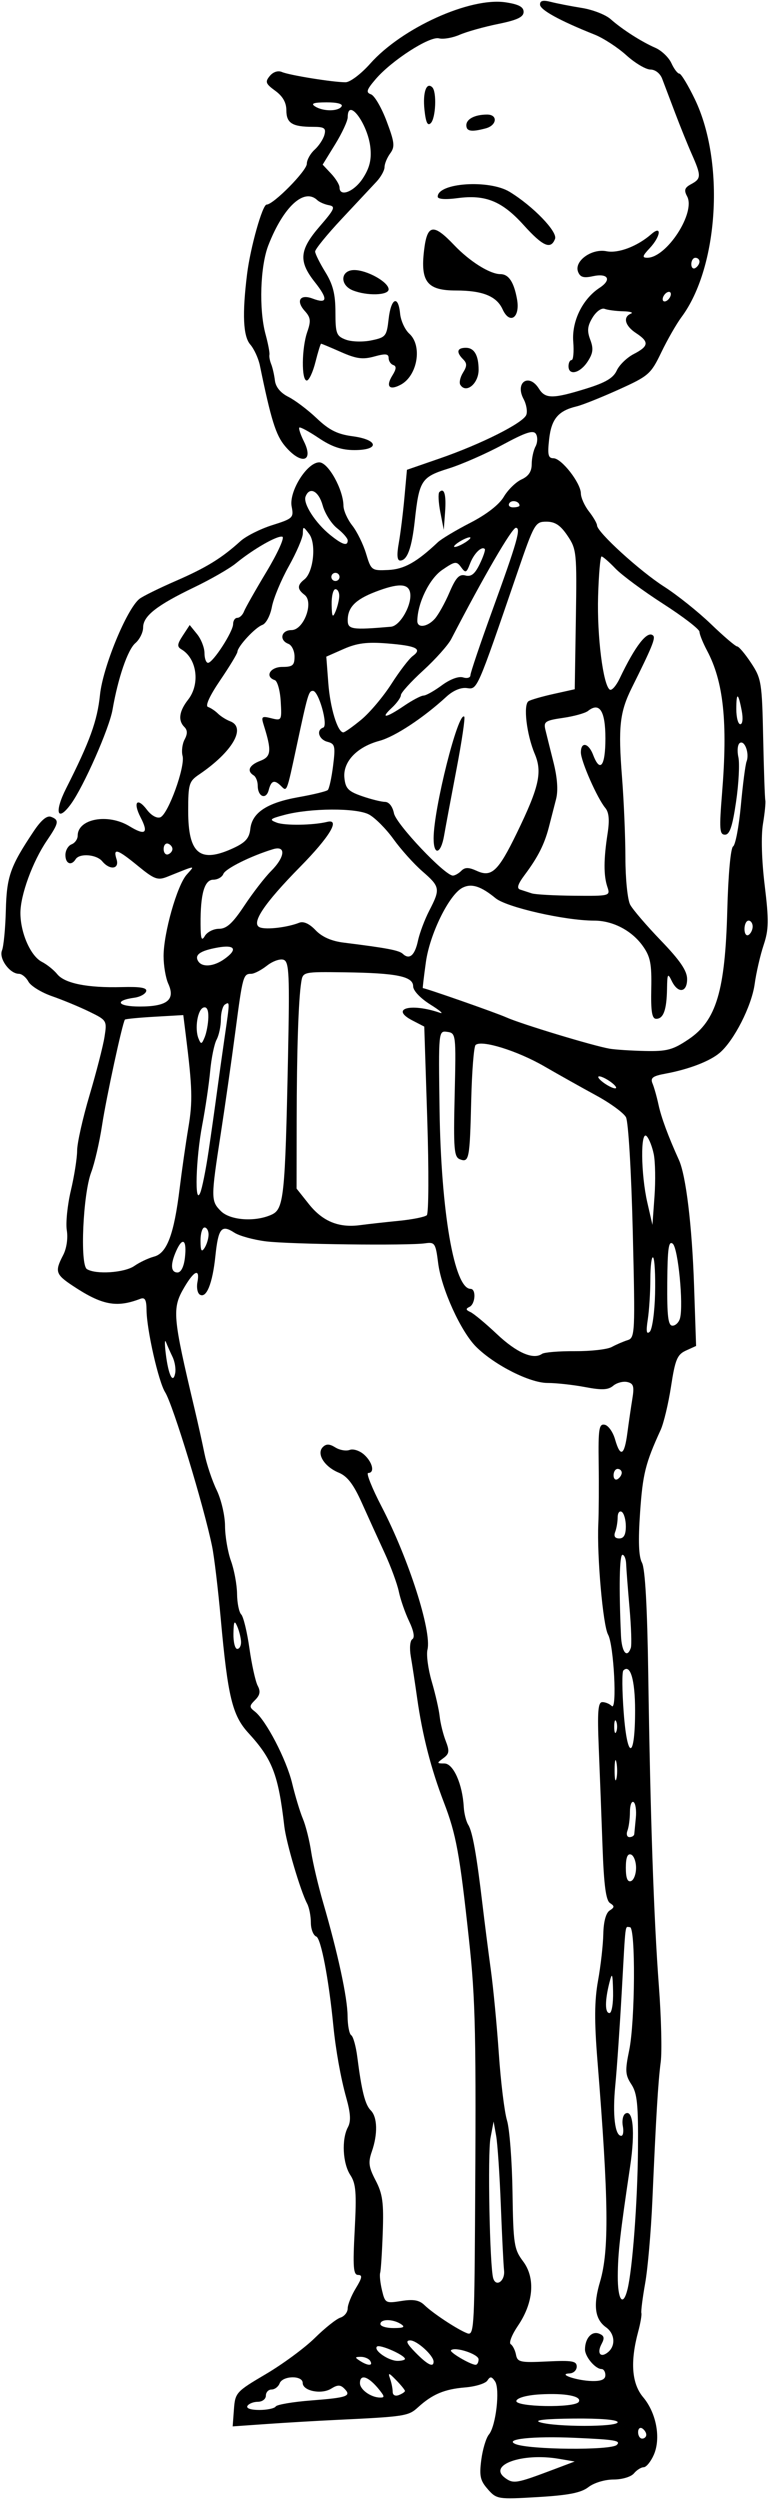 <?xml version="1.0" encoding="UTF-8"?>
<svg version="1.1" viewBox="0 0 176.25 572.81" xmlns="http://www.w3.org/2000/svg">
<path d="m111.82 570.36c-1.756-1.972-1.994-3.036-1.514-6.743 0.314-2.421 1.101-5.034 1.749-5.808 1.611-1.921 2.588-10.437 1.399-12.188-0.771-1.135-1.108-1.169-1.748-0.179-0.436 0.675-2.732 1.385-5.102 1.579-4.731 0.386-7.51 1.557-10.798 4.554-2.218 2.022-2.954 2.134-18.933 2.898-4.383 0.209-11.474 0.627-15.757 0.928l-7.789 0.547 0.289-3.921c0.28-3.798 0.509-4.051 7.32-8.066 3.867-2.28 8.917-6.004 11.222-8.276 2.305-2.272 4.942-4.369 5.859-4.66 0.918-0.291 1.67-1.239 1.672-2.107 2e-3 -0.868 0.839-2.949 1.861-4.624 1.45-2.378 1.566-3.047 0.53-3.047-1.097 0-1.233-1.782-0.786-10.266 0.453-8.585 0.289-10.652-1.003-12.623-1.752-2.674-2.03-8.2-0.552-10.963 0.725-1.355 0.624-3.167-0.376-6.735-1.266-4.52-2.416-10.935-2.974-16.6-1.05-10.663-2.827-19.937-3.899-20.348-0.684-0.263-1.244-1.704-1.244-3.202 0-1.499-0.386-3.458-0.859-4.353-1.525-2.891-4.787-13.938-5.221-17.679-1.378-11.886-2.728-15.396-8.226-21.397-3.699-4.038-4.727-8.292-6.357-26.301-0.607-6.703-1.489-14.086-1.962-16.406-1.878-9.229-8.959-32.482-10.771-35.371-1.532-2.443-4.224-14.332-4.265-18.834-0.021-2.367-0.363-2.983-1.428-2.574-5.477 2.102-8.802 1.456-15.522-3.013-3.898-2.593-4.107-3.27-2.162-7 0.787-1.509 1.135-3.853 0.84-5.668-0.276-1.702 0.141-5.818 0.928-9.146s1.433-7.448 1.437-9.157c0.004-1.708 1.281-7.404 2.838-12.656 1.558-5.253 3.103-11.263 3.433-13.356 0.594-3.755 0.547-3.832-3.474-5.796-2.242-1.095-6.084-2.688-8.539-3.542-2.455-0.853-4.896-2.358-5.424-3.345-0.528-0.986-1.512-1.793-2.188-1.793-2.093 0-4.628-3.511-3.868-5.356 0.38-0.922 0.777-5.051 0.882-9.176 0.199-7.796 0.993-10.05 6.383-18.124 1.713-2.566 3.044-3.672 3.984-3.311 1.914 0.735 1.798 1.385-0.977 5.474-3.256 4.798-6.048 12.437-6.049 16.55-6.35e-4 4.569 2.331 9.88 4.92 11.206 1.161 0.595 2.744 1.864 3.517 2.821 1.717 2.125 6.952 3.169 14.832 2.959 4.274-0.114 5.821 0.158 5.552 0.977-0.206 0.624-1.395 1.276-2.644 1.449-4.768 0.659-3.973 2.03 1.177 2.03 6.293 0 8.215-1.538 6.534-5.228-0.591-1.298-1.075-4.142-1.075-6.321 0-5.266 3.075-16.137 5.273-18.641 1.963-2.236 2.434-2.286-4.451 0.466-2.166 0.865-2.96 0.572-6.659-2.459-4.777-3.915-5.792-4.236-4.945-1.567 0.721 2.272-1.519 2.592-3.281 0.469-1.32-1.59-5.215-1.89-6.094-0.469-0.986 1.595-2.344 1.035-2.344-0.967 0-1.047 0.633-2.147 1.406-2.444 0.773-0.297 1.406-1.186 1.406-1.977 0-3.898 6.95-5.173 11.865-2.177 3.652 2.227 4.436 1.61 2.56-2.017-1.813-3.507-0.794-4.727 1.457-1.743 0.978 1.296 2.268 2.02 3.059 1.717 1.797-0.69 5.747-11.596 5.099-14.076-0.278-1.063-0.066-2.753 0.471-3.756 0.686-1.281 0.671-2.129-0.048-2.848-1.507-1.507-1.219-3.628 0.851-6.274 2.807-3.589 2.03-9.421-1.537-11.527-1.034-0.611-0.977-1.183 0.318-3.159l1.581-2.413 1.694 2.091c0.931 1.15 1.694 3.099 1.694 4.331s0.366 2.24 0.813 2.24c1.128 0 5.75-7.142 5.75-8.886 0-0.784 0.435-1.426 0.967-1.426s1.218-0.654 1.525-1.454c0.307-0.8 2.633-4.907 5.169-9.127 2.536-4.22 4.171-7.819 3.633-7.999-1.098-0.366-6.645 2.805-10.661 6.095-1.457 1.193-5.731 3.652-9.498 5.464-8.637 4.154-11.76 6.604-11.76 9.224 0 1.137-0.802 2.754-1.783 3.594-1.75 1.499-3.962 7.945-5.227 15.235-0.751 4.33-6.633 17.66-9.554 21.654-3.122 4.268-3.848 1.86-1.087-3.601 5.452-10.783 7.145-15.462 7.766-21.468 0.656-6.34 6.117-19.613 9.035-21.957 0.725-0.582 4.469-2.431 8.321-4.109 7.019-3.057 10.504-5.199 14.838-9.122 1.278-1.156 4.561-2.808 7.296-3.67 4.718-1.487 4.946-1.704 4.439-4.234-0.685-3.426 3.506-10.15 6.326-10.15 2.047 0 5.506 6.208 5.545 9.952 0.011 1.091 0.917 3.123 2.013 4.516 1.096 1.393 2.523 4.298 3.172 6.455 1.153 3.834 1.267 3.917 5.074 3.74 3.644-0.169 6.5-1.766 11.379-6.362 0.804-0.757 4.148-2.759 7.431-4.448 3.728-1.918 6.613-4.16 7.684-5.97 0.943-1.594 2.767-3.378 4.053-3.964 1.616-0.736 2.338-1.815 2.338-3.491 0-1.334 0.392-3.159 0.872-4.055 0.48-0.896 0.527-2.188 0.105-2.87-0.596-0.965-2.302-0.412-7.669 2.484-3.796 2.049-9.365 4.492-12.375 5.43-6.215 1.936-6.723 2.716-7.72 11.856-0.697 6.388-1.733 9.228-3.367 9.228-0.691 0-0.794-1.295-0.315-3.984 0.39-2.191 0.971-6.87 1.292-10.397l0.583-6.413 7.5-2.595c9.531-3.298 19.143-8.134 19.855-9.99 0.303-0.789 0.023-2.42-0.622-3.626-2.047-3.824 1.231-6.032 3.518-2.37 1.465 2.346 3.176 2.348 10.745 0.01 4.502-1.39 6.305-2.452 7.089-4.174 0.579-1.27 2.336-2.973 3.905-3.784 3.466-1.792 3.571-2.788 0.509-4.795-2.525-1.655-3.061-3.687-1.172-4.449 0.645-0.26-0.165-0.506-1.798-0.547-1.634-0.041-3.536-0.291-4.228-0.557-0.704-0.27-1.92 0.61-2.762 1.997-1.175 1.936-1.29 3.048-0.524 5.075 0.777 2.059 0.649 3.101-0.618 5.035-1.742 2.659-4.367 3.279-4.367 1.032 0-0.773 0.319-1.406 0.71-1.406s0.56-1.887 0.376-4.193c-0.373-4.691 2.121-9.794 6.043-12.364 2.861-1.875 1.931-3.417-1.594-2.642-2.081 0.457-2.871 0.214-3.348-1.029-0.94-2.449 3.123-5.382 6.516-4.704 2.712 0.542 7.099-1.131 10.281-3.921 2.48-2.175 2.148 0.535-0.398 3.245-1.655 1.762-1.757 2.17-0.541 2.17 4.439 0 11.144-10.32 9.139-14.067-0.765-1.429-0.577-1.997 0.928-2.802 2.322-1.243 2.337-1.905 0.148-6.855-0.957-2.163-2.696-6.464-3.865-9.558-1.169-3.094-2.487-6.574-2.928-7.734-0.466-1.226-1.595-2.109-2.695-2.109-1.041 0-3.524-1.474-5.519-3.276-1.995-1.802-5.265-3.929-7.268-4.727-7.947-3.166-12.477-5.651-12.512-6.864-0.026-0.926 0.666-1.095 2.542-0.618 1.418 0.361 4.596 0.978 7.061 1.373 2.466 0.394 5.419 1.544 6.562 2.554 2.701 2.387 7.041 5.167 10.282 6.588 1.418 0.621 3.067 2.205 3.666 3.519s1.416 2.389 1.817 2.389c0.401 0 1.999 2.637 3.552 5.859 6.916 14.352 5.436 38.505-3.058 49.921-1.151 1.547-3.234 5.182-4.627 8.077-2.407 5-2.897 5.428-9.793 8.544-3.993 1.804-8.314 3.531-9.603 3.837-4.216 1-5.79 2.868-6.311 7.491-0.405 3.59-0.224 4.396 0.985 4.396 1.848 0 6.256 5.652 6.284 8.057 0.011 0.983 0.846 2.841 1.854 4.13s1.843 2.733 1.854 3.209c0.037 1.552 9.797 10.453 15.372 14.019 2.995 1.916 7.833 5.782 10.75 8.591s5.615 5.11 5.995 5.113c0.379 3e-3 1.813 1.702 3.185 3.775 2.367 3.576 2.509 4.46 2.774 17.189 0.154 7.38 0.375 13.805 0.491 14.277 0.117 0.472-0.127 2.915-0.541 5.428-0.456 2.766-0.299 8.317 0.398 14.062 0.982 8.097 0.945 10.112-0.251 13.711-0.771 2.32-1.692 6.328-2.046 8.906-0.692 5.042-4.738 12.993-8.03 15.78-2.284 1.934-7.106 3.779-12.452 4.765-2.896 0.534-3.465 0.97-2.929 2.246 0.366 0.871 0.983 3.06 1.371 4.865 0.633 2.938 2.209 7.202 4.679 12.656 1.623 3.584 3.008 15.081 3.471 28.807l0.465 13.807-2.322 1.058c-2.004 0.913-2.473 2.04-3.422 8.224-0.605 3.942-1.679 8.432-2.387 9.979-3.484 7.612-4.097 10.069-4.705 18.872-0.456 6.599-0.323 10.12 0.436 11.54 0.72 1.346 1.21 10.096 1.437 25.659 0.472 32.475 1.272 55.907 2.435 71.342 0.54 7.171 0.731 14.976 0.425 17.344-0.609 4.705-1.062 12.215-1.92 31.808-0.309 7.046-1.048 15.553-1.644 18.904-0.596 3.352-0.989 6.437-0.873 6.857s-0.213 2.339-0.732 4.264c-1.861 6.913-1.484 11.906 1.135 15.018 3.042 3.615 4.112 9.436 2.433 13.229-0.686 1.55-1.726 2.819-2.31 2.819-0.584 0-1.588 0.633-2.23 1.406-0.657 0.792-2.701 1.406-4.676 1.406-1.983 0-4.481 0.754-5.745 1.734-1.688 1.309-4.535 1.871-11.611 2.29-9.141 0.542-9.427 0.497-11.459-1.786zm14.741-4.421 5.156-1.944-3.633-0.621c-8.382-1.432-16.379 1.415-12.318 4.385 1.898 1.388 2.599 1.27 10.795-1.82zm14.815-5.757c0.979-0.979-0.409-1.211-9.658-1.617-9.546-0.419-16.282 0.283-13.594 1.419 3.144 1.327 21.963 1.488 23.252 0.199zm6.748-2.317c0-0.485-0.422-1.143-0.938-1.462-0.516-0.319-0.938 0.078-0.938 0.882s0.422 1.462 0.938 1.462c0.516 0 0.938-0.397 0.938-0.882zm-6.562-2.868c0-0.573-3.922-0.901-10.078-0.844-6.495 0.06-9.245 0.36-7.734 0.844 3.473 1.112 17.812 1.112 17.812 0zm-78.369-3.609c0.271-0.438 3.943-1.062 8.162-1.387 8.293-0.639 9.277-0.996 7.543-2.73-0.885-0.885-1.54-0.879-2.996 0.031-2.228 1.391-6.528 0.527-6.528-1.312 0-1.777-4.599-1.689-5.286 0.102-0.297 0.773-1.127 1.406-1.846 1.406s-1.306 0.633-1.306 1.406-0.819 1.406-1.82 1.406c-1.001 0-2.08 0.422-2.399 0.938-0.344 0.557 0.753 0.938 2.702 0.938 1.805 0 3.503-0.358 3.773-0.796zm69.445-1.051c0.809-1.309-3.046-2.059-8.866-1.724-2.97 0.171-5.191 0.77-5.419 1.462-0.474 1.439 13.4 1.693 14.284 0.262zm-45.571-2.606c-2.516-3.209-4.568-3.966-4.568-1.687 0 1.464 2.477 3.253 4.568 3.299 1.091 0.024 1.091-0.222 0-1.612zm5.745 0.095c0-0.224-0.906-1.339-2.013-2.478-1.679-1.726-1.912-1.785-1.406-0.353 0.334 0.945 0.607 2.302 0.607 3.017 0 0.771 0.573 1.08 1.406 0.761 0.773-0.297 1.406-0.723 1.406-0.947zm45.938-3.611c0-0.773-0.392-1.406-0.871-1.406-1.434 0-3.818-2.834-3.803-4.52 0.023-2.54 1.541-4.241 3.213-3.599 1.188 0.456 1.325 0.996 0.596 2.357-1.154 2.156-0.242 3.319 1.481 1.889 1.782-1.479 1.559-4.243-0.458-5.683-2.567-1.833-2.995-5.026-1.395-10.414 2.126-7.16 1.994-18.635-0.586-50.744-0.723-9.002-0.687-13.705 0.14-18.281 0.612-3.388 1.155-8.192 1.206-10.675 0.058-2.837 0.599-4.84 1.456-5.391 1.142-0.735 1.155-1.011 0.081-1.704-0.936-0.603-1.399-4.089-1.712-12.891-0.236-6.635-0.624-16.81-0.862-22.611-0.344-8.395-0.176-10.547 0.822-10.547 0.69 0 1.657 0.403 2.149 0.896 1.27 1.27 0.484-14.006-0.842-16.364-1.165-2.074-2.57-17.975-2.236-25.312 0.117-2.578 0.156-8.822 0.085-13.876-0.111-7.964 0.072-9.15 1.373-8.9 0.826 0.159 1.894 1.657 2.373 3.33 1.219 4.251 2.138 3.791 2.825-1.413 0.323-2.449 0.841-5.996 1.149-7.882 0.464-2.836 0.262-3.497-1.172-3.819-0.953-0.214-2.402 0.171-3.219 0.856-1.154 0.968-2.594 1.036-6.456 0.303-2.734-0.518-6.607-0.943-8.607-0.943-4.04 0-12.081-4.062-16.315-8.243-3.53-3.485-8.005-13.324-8.743-19.219-0.568-4.537-0.775-4.857-2.939-4.54-3.895 0.572-31.05 0.242-36.548-0.443-2.836-0.354-6.087-1.25-7.224-1.992-2.958-1.93-3.676-1.039-4.348 5.389-0.656 6.279-2.056 9.74-3.563 8.809-0.538-0.333-0.787-1.61-0.552-2.839 0.618-3.232-0.702-2.743-2.97 1.101-2.891 4.9-2.754 6.534 2.353 28.071 0.734 3.094 1.738 7.625 2.231 10.07 0.493 2.445 1.752 6.215 2.798 8.379s1.907 5.859 1.915 8.211c0.008 2.352 0.622 5.965 1.365 8.027 0.743 2.062 1.369 5.459 1.392 7.547 0.023 2.088 0.451 4.207 0.952 4.707 0.501 0.501 1.348 3.994 1.882 7.763 0.535 3.769 1.39 7.633 1.9 8.587 0.686 1.282 0.532 2.131-0.59 3.253-1.366 1.366-1.373 1.632-0.07 2.643 2.559 1.986 7.247 11.006 8.554 16.458 0.698 2.91 1.802 6.557 2.453 8.104 0.651 1.547 1.502 4.922 1.892 7.5 0.39 2.578 1.63 7.852 2.756 11.719 3.375 11.595 5.576 21.792 5.601 25.96 0.013 2.161 0.391 4.156 0.84 4.434 0.449 0.277 1.074 2.517 1.389 4.977 1.006 7.852 1.785 10.941 3.087 12.243 1.536 1.536 1.635 5.433 0.24 9.437-0.862 2.471-0.717 3.558 0.885 6.63 1.594 3.059 1.866 5.061 1.621 11.95-0.162 4.551-0.43 8.697-0.595 9.213-0.165 0.516 0.025 2.308 0.422 3.984 0.698 2.944 0.846 3.026 4.434 2.453 2.784-0.445 4.113-0.205 5.316 0.961 1.954 1.895 7.572 5.591 9.784 6.438 1.505 0.576 1.629-1.158 1.784-24.889 0.286-43.796 0.126-51.368-1.386-65.352-2.127-19.673-2.934-24.08-5.75-31.406-2.947-7.668-4.926-15.388-6.128-23.906-0.473-3.352-1.124-7.626-1.448-9.499-0.334-1.936-0.182-3.656 0.353-3.986 0.591-0.365 0.317-1.888-0.738-4.095-0.923-1.932-1.986-4.99-2.361-6.795s-1.851-5.812-3.28-8.906c-1.429-3.094-3.768-8.238-5.2-11.432-1.913-4.267-3.319-6.103-5.304-6.926-3.305-1.369-5.148-4.343-3.631-5.861 0.772-0.772 1.525-0.75 2.862 0.085 0.998 0.623 2.48 0.878 3.293 0.566 0.813-0.312 2.306 0.182 3.318 1.098 1.944 1.759 2.474 4.187 0.915 4.187-0.509 0 0.882 3.481 3.091 7.734 6.185 11.911 11.519 28.552 10.498 32.754-0.29 1.192 0.154 4.488 0.986 7.324 0.832 2.836 1.647 6.422 1.812 7.969 0.165 1.547 0.786 4.066 1.38 5.597 0.918 2.365 0.833 2.966-0.56 3.984-1.531 1.119-1.513 1.2 0.263 1.2 2.045 0 4.147 4.71 4.433 9.934 0.082 1.497 0.547 3.353 1.033 4.125 0.968 1.536 1.904 6.774 3.267 18.285 0.489 4.125 1.351 10.875 1.917 15 0.566 4.125 1.389 12.773 1.831 19.219 0.441 6.445 1.283 13.3 1.869 15.233 0.587 1.933 1.153 9.316 1.259 16.406 0.179 11.971 0.352 13.105 2.429 15.875 2.858 3.812 2.401 9.483-1.188 14.76-1.377 2.024-2.12 3.923-1.652 4.219 0.469 0.296 1.014 1.382 1.211 2.413 0.327 1.707 0.967 1.845 7.14 1.544 5.734-0.28 6.78-0.099 6.78 1.172 0 0.827-0.738 1.533-1.641 1.569-2.89 0.116 1.702 1.669 5.156 1.743 2.113 0.046 3.047-0.365 3.047-1.34zm-53.906-3.281c-0.319-0.516-1.293-0.931-2.165-0.923-1.366 0.012-1.391 0.14-0.179 0.923 1.836 1.187 3.077 1.187 2.344 0zm14.531 0.177c0-1.403-3.806-4.864-5.349-4.864-1.139 0-0.832 0.707 1.208 2.787 2.743 2.795 4.141 3.497 4.141 2.078zm10.312-0.528c0-1.195-5.426-2.973-6.326-2.072-0.418 0.418 4.388 3.258 5.623 3.324 0.387 0.021 0.703-0.543 0.703-1.252zm-16.875-0.093c0-0.87-5.81-3.433-6.414-2.829-0.849 0.849 2.645 3.274 4.718 3.274 0.933 0 1.696-0.2 1.696-0.445zm-0.938-7.993c-1.843-1.191-4.688-1.191-4.688 0 0 0.516 1.371 0.931 3.047 0.923 2.312-0.011 2.708-0.234 1.641-0.923zm51.929-7.895c1.155-4.604 2.321-20.11 2.418-32.162 0.082-10.258-0.179-12.825-1.511-14.858-1.409-2.151-1.472-3.127-0.504-7.812 1.365-6.606 1.494-28.21 0.168-28.21-1.171 0-0.936-1.868-1.882 15-0.448 7.992-1.109 17.544-1.469 21.226-0.66 6.753-0.092 11.587 1.363 11.587 0.434 0 0.597-1.005 0.363-2.234-0.235-1.229 0.022-2.511 0.571-2.851 1.788-1.105 2.28 4.177 1.118 11.995-2.345 15.774-2.817 19.955-2.847 25.199-0.031 5.499 1.183 7.214 2.211 3.121zm-28.275-4.388c-0.139-1.237-0.472-7.944-0.74-14.905s-0.75-14.133-1.072-15.938l-0.585-3.281-0.712 3.75c-0.684 3.604-0.177 29.615 0.627 32.187 0.659 2.108 2.75 0.579 2.481-1.813zm24.986-63.89c-0.095-4.207-0.215-4.513-0.827-2.109-1.06 4.166-1.06 7.031 0 7.031 0.52 0 0.888-2.192 0.827-4.922zm5.267-28.359c0-1.461-0.527-2.832-1.172-3.047-0.795-0.265-1.172 0.714-1.172 3.047s0.376 3.312 1.172 3.047c0.645-0.215 1.172-1.586 1.172-3.047zm-0.409-7.734c0.033-0.387 0.195-2.079 0.361-3.761 0.165-1.682-0.072-3.289-0.529-3.571-0.456-0.282-0.829 0.743-0.829 2.279 0 1.535-0.256 3.458-0.569 4.274-0.313 0.816-0.102 1.483 0.469 1.483s1.065-0.316 1.098-0.703zm-4.084-16.395c-0.224-1.166-0.416-0.433-0.427 1.63s0.173 3.017 0.408 2.12c0.235-0.896 0.243-2.584 0.019-3.75zm4.271-11.964c0-6.978-1.1-10.709-2.689-9.12-0.329 0.329-0.294 4.667 0.079 9.64 0.834 11.123 2.611 10.769 2.611-0.52zm-4.313 2.578c-0.26-0.645-0.473-0.117-0.473 1.172s0.213 1.816 0.473 1.172c0.26-0.645 0.26-1.699 0-2.344zm3.334-16.875c0.223-0.645 0.091-4.758-0.294-9.141-0.385-4.383-0.733-8.918-0.774-10.078-0.041-1.16-0.422-2.109-0.846-2.109-0.692 0-0.829 7.44-0.341 18.516 0.167 3.796 1.388 5.319 2.255 2.812zm-89.333-1.406c-0.036-0.902-0.428-2.484-0.872-3.516-0.646-1.504-0.819-1.18-0.872 1.641-0.036 1.934 0.356 3.516 0.872 3.516s0.908-0.738 0.872-1.641zm88.191-26.429c0-1.516-0.422-3.018-0.938-3.337-0.516-0.319-0.938 0.255-0.938 1.274 0 1.02-0.256 2.521-0.569 3.337-0.373 0.973-0.051 1.483 0.938 1.483 1.042 0 1.507-0.85 1.507-2.757zm-0.938-12.298c0-0.485-0.422-0.882-0.938-0.882-0.516 0-0.938 0.658-0.938 1.462s0.422 1.201 0.938 0.882c0.516-0.319 0.938-0.976 0.938-1.462zm-102.96-26.552c-0.529-1.092-1.206-2.619-1.506-3.392-0.299-0.773-0.315 0.452-0.034 2.723 0.598 4.845 1.644 6.992 2.152 4.419 0.192-0.97-0.084-2.658-0.613-3.75zm92.223-1.303c3.631 0.025 7.428-0.405 8.438-0.954 1.009-0.549 2.641-1.253 3.625-1.563 1.721-0.543 1.767-1.498 1.2-24.922-0.331-13.663-1.014-25.148-1.555-26.159-0.53-0.991-3.601-3.236-6.824-4.988-3.223-1.752-8.588-4.762-11.921-6.689-6.19-3.577-14.461-6.135-15.732-4.865-0.389 0.389-0.835 6.05-0.991 12.582-0.325 13.578-0.483 14.406-2.589 13.597-1.353-0.519-1.499-2.295-1.207-14.75 0.325-13.91 0.296-14.164-1.692-14.448-2.02-0.288-2.023-0.26-1.771 17.812 0.327 23.408 3.379 41.07 7.099 41.07 1.336 0 1.117 3.499-0.258 4.141-0.881 0.411-0.828 0.7 0.214 1.165 0.762 0.34 3.505 2.619 6.094 5.064 4.513 4.262 8.334 5.935 10.333 4.525 0.516-0.364 3.909-0.642 7.54-0.617zm18.374-13.118c0.104-4.241-0.094-7.994-0.44-8.341s-0.635 1.866-0.64 4.917c-6e-3 3.051-0.272 7.234-0.591 9.297-0.419 2.704-0.293 3.483 0.451 2.794 0.567-0.526 1.117-4.426 1.221-8.667zm5.721 5.567c0.818-3.129-0.44-16.046-1.662-17.06-0.945-0.785-1.203 1.031-1.264 8.893-0.059 7.748 0.2 9.879 1.201 9.879 0.702 0 1.478-0.77 1.725-1.712zm-125.06-11.98c1.181-0.828 3.221-1.792 4.533-2.142 2.94-0.786 4.56-5.118 5.845-15.625 0.501-4.096 1.401-10.372 2.001-13.947 1.005-5.993 0.916-9.089-0.616-21.348l-0.551-4.412-6.58 0.379c-3.619 0.208-6.679 0.506-6.801 0.661-0.557 0.711-4.271 17.877-5.233 24.189-0.589 3.867-1.709 8.719-2.489 10.781-1.887 4.993-2.608 21.163-0.99 22.191 2.029 1.288 8.633 0.847 10.88-0.727zm11.579-1.834c0.476-4.076-0.469-4.934-1.923-1.745-1.442 3.164-1.355 5.083 0.229 5.083 0.796 0 1.455-1.3 1.693-3.338zm5.426-5.334c0.008-0.902-0.408-1.641-0.923-1.641s-0.931 1.371-0.923 3.047c0.011 2.312 0.234 2.708 0.923 1.641 0.5-0.773 0.915-2.144 0.923-3.047zm43.608-3.165c3.094-0.305 5.979-0.884 6.411-1.286 0.432-0.402 0.478-10.29 0.102-21.974l-0.685-21.243-2.711-1.402c-5.233-2.706-0.435-4.068 6.257-1.777 1.031 0.353 0.082-0.479-2.109-1.848-2.314-1.446-3.984-3.205-3.984-4.195 0-2.284-3.748-3.053-15.68-3.215-9.541-0.13-9.588-0.119-9.964 2.213-0.644 3.998-1.033 15.751-1.054 31.875l-0.021 15.469 2.812 3.54c3.148 3.962 6.843 5.487 11.719 4.835 1.805-0.241 5.812-0.688 8.906-0.993zm58.432-15.231c-0.347-1.739-1.085-3.616-1.641-4.172-1.435-1.435-1.327 8.706 0.161 15.213l1.172 5.122 0.469-6.5c0.258-3.575 0.185-7.923-0.161-9.662zm-87.608 13.824c2.828-1.288 3.115-4.034 3.775-36.13 0.389-18.902 0.26-21.789-0.988-22.268-0.789-0.303-2.508 0.295-3.821 1.327-1.313 1.033-2.938 1.877-3.611 1.877-1.839 0-1.971 0.476-3.633 13.125-0.847 6.445-2.363 17.062-3.371 23.592-2.268 14.704-2.267 15.348 0.043 17.658 2.126 2.126 7.85 2.53 11.606 0.818zm-14.448-14.412c0.611-4.125 1.478-10.242 1.927-13.594s1.247-9.047 1.772-12.656c1.204-8.263 1.203-8.194 0.08-7.5-0.516 0.319-0.938 1.848-0.938 3.398 0 1.55-0.443 3.647-0.984 4.658-0.541 1.012-1.204 4.253-1.474 7.204-0.269 2.95-1.091 8.528-1.828 12.396-1.461 7.673-1.775 18.708-0.44 15.469 0.425-1.031 1.273-5.25 1.883-9.375zm92.318-15.908c-1.001-0.757-2.242-1.376-2.757-1.376-0.516 0-0.119 0.619 0.882 1.376 1.001 0.757 2.242 1.376 2.757 1.376 0.516 0 0.119-0.619-0.882-1.376zm17.744-9.888c6.316-4.263 8.351-11.056 8.839-29.516 0.217-8.223 0.773-14.311 1.337-14.66 0.531-0.329 1.33-4.547 1.775-9.375 0.445-4.828 1.034-9.364 1.309-10.082 0.701-1.83-0.425-4.935-1.54-4.245-0.509 0.314-0.662 1.768-0.341 3.232 0.321 1.463 0.086 6.063-0.522 10.223-0.833 5.695-1.462 7.563-2.545 7.563-1.251 0-1.338-1.257-0.663-9.609 1.311-16.223 0.334-25.454-3.445-32.564-0.955-1.797-1.737-3.741-1.737-4.319 0-0.579-3.742-3.457-8.315-6.397-4.573-2.94-9.504-6.586-10.957-8.103s-2.879-2.757-3.17-2.756-0.648 4.114-0.795 9.141c-0.266 9.089 1.162 20.431 2.691 21.376 0.44 0.272 1.462-0.893 2.269-2.59 3.578-7.517 6.372-11.082 7.668-9.786 0.574 0.574-0.299 2.704-4.856 11.858-2.821 5.666-3.193 9.022-2.286 20.625 0.423 5.414 0.772 13.735 0.776 18.491 4e-3 4.756 0.495 9.56 1.091 10.675 0.597 1.115 3.773 4.818 7.057 8.228 4.351 4.518 5.977 6.899 5.992 8.778 0.025 3.152-2.092 3.434-3.523 0.469-0.911-1.889-1.024-1.701-1.081 1.798-0.078 4.826-0.816 6.874-2.477 6.874-0.973 0-1.242-1.634-1.135-6.881 0.117-5.734-0.204-7.365-1.929-9.787-2.541-3.569-6.878-5.832-11.173-5.832-6.642 0-20.045-3.046-22.579-5.132-3.392-2.792-5.583-3.472-7.641-2.37-3.053 1.634-7.436 10.572-8.329 16.984-0.459 3.293-0.777 5.987-0.708 5.987 0.666 0 16.788 5.645 19.139 6.702 3.359 1.51 19.884 6.52 23.643 7.169 1.289 0.223 4.959 0.462 8.156 0.532 5.031 0.11 6.376-0.253 10.002-2.7zm-110.1-4.985c0.043-1.726-0.345-2.521-1.106-2.271-1.364 0.448-2.07 4.848-1.141 7.116 0.566 1.382 0.728 1.346 1.41-0.314 0.424-1.031 0.801-3.07 0.837-4.531zm3.607-13.334c3.186-2.231 2.564-3.398-1.432-2.688-4.032 0.717-5.405 1.67-4.504 3.128 0.898 1.453 3.509 1.26 5.936-0.44zm44.435-4.234c0.378-1.767 1.551-4.884 2.606-6.926 2.564-4.965 2.478-5.448-1.598-8.993-1.934-1.681-4.909-4.995-6.611-7.362-1.703-2.368-4.234-4.912-5.625-5.654-2.896-1.545-13.43-1.488-19.404 0.105-3.328 0.887-3.522 1.086-1.725 1.763 1.883 0.71 8.333 0.611 11.568-0.178 3.062-0.746 0.551 3.43-6.173 10.264-8.369 8.506-11.411 13.087-9.243 13.919 1.487 0.57 6.294-2e-3 8.992-1.071 0.991-0.393 2.334 0.22 3.75 1.709 1.461 1.537 3.631 2.498 6.425 2.846 9.915 1.234 12.707 1.763 13.559 2.567 1.522 1.439 2.76 0.376 3.48-2.989zm-45.595-2.744c1.742 0 3.129-1.269 5.813-5.315 1.939-2.923 4.685-6.477 6.103-7.897 3.243-3.247 3.494-5.942 0.469-5.025-5.051 1.531-10.922 4.452-11.388 5.667-0.279 0.726-1.311 1.32-2.294 1.32-2.043 0-2.976 3.248-2.931 10.195 0.022 3.402 0.234 3.982 0.984 2.695 0.526-0.902 1.985-1.641 3.243-1.641zm122.31-0.524c0-0.743-0.422-1.351-0.938-1.351-0.516 0-0.938 0.869-0.938 1.93s0.422 1.67 0.938 1.351c0.516-0.319 0.938-1.187 0.938-1.93zm-33.304-9.085c-0.871-2.586-0.857-6.335 0.047-12.18 0.483-3.123 0.329-4.878-0.518-5.898-1.865-2.248-5.599-10.729-5.599-12.719 0-2.551 1.763-2.199 2.812 0.562 1.597 4.2 2.812 2.566 2.812-3.779 0-6.301-1.337-8.406-3.996-6.287-0.638 0.508-3.207 1.221-5.709 1.583-4.063 0.588-4.496 0.876-4.058 2.696 0.27 1.121 1.107 4.487 1.86 7.481 0.895 3.561 1.101 6.479 0.595 8.438-0.426 1.647-1.154 4.48-1.618 6.297-1.022 3.999-2.505 6.952-5.528 11.002-1.656 2.218-1.944 3.161-1.054 3.441 0.674 0.212 1.859 0.597 2.632 0.855s5.147 0.502 9.719 0.543c8.219 0.073 8.305 0.05 7.602-2.035zm-33.471-3.678c0.841-0.841 1.685-0.833 3.59 0.035 3.334 1.519 4.886 0.049 9.095-8.612 5.148-10.594 5.922-13.995 4.147-18.206-1.88-4.46-2.681-11.305-1.415-12.087 0.53-0.327 3.126-1.075 5.77-1.662l4.807-1.067 0.256-15.98c0.246-15.363 0.172-16.105-1.912-19.198-1.618-2.401-2.844-3.217-4.832-3.217-2.571 0-2.805 0.41-6.681 11.719-9.299 27.129-9.132 26.749-11.55 26.408-1.358-0.191-3.156 0.564-4.68 1.966-5.309 4.883-11.818 9.172-15.374 10.129-5.162 1.39-8.391 4.805-8.018 8.481 0.246 2.432 0.887 3.096 4.043 4.189 2.062 0.714 4.436 1.305 5.273 1.313 0.91 8e-3 1.733 1.062 2.044 2.615 0.496 2.481 11.657 14.274 13.508 14.274 0.457 0 1.326-0.495 1.931-1.1zm-6.35-7.425c0-6.829 5.651-29.262 7.025-27.888 0.241 0.241-0.565 5.684-1.791 12.097-1.226 6.413-2.502 13.242-2.836 15.175-0.734 4.242-2.398 4.67-2.398 0.616zm-59.859 2.431c0-0.49-0.454-1.042-1.008-1.227-0.554-0.185-1.008 0.367-1.008 1.227s0.454 1.411 1.008 1.227c0.554-0.185 1.008-0.737 1.008-1.227zm14.024-0.234c2.725-1.267 3.596-2.26 3.823-4.36 0.405-3.748 3.847-6.013 11.085-7.293 3.346-0.592 6.348-1.323 6.671-1.626 0.323-0.302 0.869-2.799 1.214-5.548 0.568-4.522 0.445-5.046-1.29-5.5-1.984-0.519-2.636-2.7-0.972-3.254 1.209-0.403-1.029-8.418-2.351-8.419-0.98-9.4e-4 -1.163 0.621-3.767 12.797-2.243 10.49-2.191 10.355-3.483 9.063-1.578-1.578-2.307-1.358-2.891 0.875-0.605 2.314-2.516 1.531-2.516-1.032 0-0.97-0.422-2.025-0.938-2.344-1.633-1.009-1.019-2.359 1.51-3.321 2.535-0.964 2.663-2.283 0.799-8.212-0.614-1.954-0.45-2.1 1.742-1.55 2.374 0.596 2.415 0.522 2.156-3.883-0.145-2.47-0.758-4.655-1.361-4.856-2.345-0.782-1.073-3.022 1.716-3.022 2.384 0 2.812-0.361 2.812-2.373 0-1.305-0.633-2.616-1.406-2.913-2.185-0.838-1.665-3.151 0.708-3.151 2.812 0 5.189-6.399 2.998-8.072-1.711-1.307-1.722-2.22-0.042-3.543 2.085-1.643 2.773-8.196 1.094-10.416-1.364-1.803-1.419-1.807-1.448-0.09-0.016 0.982-1.468 4.357-3.225 7.5s-3.498 7.331-3.868 9.306c-0.376 2.006-1.345 3.828-2.195 4.13-1.634 0.579-5.652 4.914-5.707 6.16-0.019 0.415-1.792 3.344-3.942 6.51-2.436 3.587-3.489 5.895-2.796 6.126 0.612 0.204 1.632 0.884 2.268 1.512 0.635 0.627 1.893 1.42 2.796 1.762 3.789 1.435 0.525 7.03-7.122 12.208-2.301 1.558-2.487 2.184-2.487 8.364 0 9.845 2.711 12.049 10.414 8.468zm29.247-29.391c1.94-1.599 5.05-5.288 6.912-8.199 1.862-2.911 4.062-5.787 4.889-6.392 2.254-1.649 0.844-2.346-5.825-2.882-4.641-0.373-6.946-0.08-10.006 1.27l-3.976 1.754 0.462 6.099c0.431 5.697 2.132 11.256 3.445 11.256 0.315 0 2.16-1.308 4.1-2.907zm87.212-2.015c-0.813-4.272-1.248-4.409-1.248-0.391 0 1.891 0.411 3.438 0.914 3.438 0.525 0 0.667-1.296 0.334-3.047zm-77.387-1.172c1.897-1.289 3.902-2.344 4.456-2.344 0.554 0 2.438-1.056 4.188-2.348 1.898-1.4 3.863-2.131 4.87-1.812 0.929 0.295 1.688 0.071 1.688-0.498 0-0.569 2.254-7.242 5.008-14.829 5.715-15.739 6.631-18.951 5.408-18.951-0.906 0-7.424 11.213-14.816 25.489-0.718 1.386-3.607 4.625-6.421 7.197-2.814 2.572-5.116 5.112-5.116 5.646 0 0.534-0.923 1.83-2.052 2.881-2.815 2.623-1.381 2.401 2.788-0.432zm-3.019-18.115c2.16-0.185 4.962-5.24 4.38-7.9-0.449-2.05-2.792-2.08-7.937-0.1-4.592 1.767-6.347 3.567-6.347 6.508 0 2.118 0.944 2.26 9.905 1.492zm10.039-1.806c0.817-0.902 2.33-3.612 3.363-6.023 1.483-3.46 2.255-4.284 3.666-3.914 1.324 0.346 2.177-0.336 3.287-2.629 0.825-1.703 1.343-3.253 1.151-3.445-0.72-0.72-2.496 1.043-3.373 3.35-0.818 2.152-1.024 2.235-2.052 0.829-1.051-1.437-1.4-1.386-4.339 0.627-2.929 2.007-5.646 7.575-5.695 11.674-0.021 1.704 2.27 1.435 3.992-0.469zm-21.885-5.156c0.036-0.902-0.356-1.641-0.872-1.641s-0.908 1.582-0.872 3.516c0.053 2.82 0.225 3.145 0.872 1.641 0.443-1.031 0.835-2.613 0.872-3.516zm0.066-4.453c0-0.516-0.422-0.938-0.938-0.938s-0.938 0.422-0.938 0.938c0 0.516 0.422 0.938 0.938 0.938s0.938-0.422 0.938-0.938zm30-8.972c0-0.258-0.844-0.017-1.875 0.535-1.031 0.552-1.875 1.214-1.875 1.472s0.844 0.017 1.875-0.535c1.031-0.552 1.875-1.214 1.875-1.472zm-28.125 0.603c0-0.478-1.082-1.721-2.405-2.761-1.323-1.041-2.819-3.392-3.325-5.224-0.923-3.343-3.019-4.441-3.932-2.06-0.615 1.602 2.238 6.046 5.65 8.801 2.795 2.257 4.013 2.635 4.013 1.245zm39.375-7.981c0-0.99-1.799-1.405-2.334-0.539-0.324 0.524 0.069 0.953 0.873 0.953 0.804 0 1.462-0.186 1.462-0.413zm34.688-48.447c0-0.516-0.422-0.677-0.938-0.358-0.516 0.319-0.938 1.001-0.938 1.517s0.422 0.677 0.938 0.358c0.516-0.319 0.938-1.001 0.938-1.517zm6.562-7.445c0-0.485-0.422-0.882-0.938-0.882-0.516 0-0.938 0.658-0.938 1.462 0 0.804 0.422 1.201 0.938 0.882 0.516-0.319 0.938-0.976 0.938-1.462zm-59.398 57.414c-0.433-2.226-0.535-4.3-0.226-4.609 1.121-1.121 1.61 0.579 1.316 4.575l-0.301 4.082-0.788-4.048zm-35.594-15.147c-2.11-2.507-3.203-6.011-5.762-18.462-0.336-1.633-1.328-3.797-2.205-4.809-1.638-1.889-1.869-6.958-0.735-16.127 0.753-6.089 3.522-15.938 4.481-15.938 1.574 0 9.215-7.752 9.215-9.349 0-0.886 0.802-2.336 1.782-3.223 0.98-0.887 1.995-2.429 2.256-3.427 0.399-1.525-0.022-1.814-2.642-1.814-4.725 0-6.083-0.842-6.083-3.772 0-1.784-0.82-3.232-2.542-4.486-2.219-1.617-2.379-2.049-1.256-3.402 0.773-0.931 1.881-1.292 2.777-0.904 1.708 0.74 11.822 2.366 14.601 2.348 1.024-0.007 3.555-1.922 5.625-4.256 7.272-8.198 22.909-15.278 31.047-14.058 2.991 0.449 4.123 1.051 4.123 2.193 0 1.18-1.47 1.875-5.859 2.769-3.223 0.656-7.186 1.77-8.808 2.475-1.622 0.705-3.75 1.072-4.731 0.816-2.129-0.557-10.861 5.072-14.524 9.362-2.09 2.448-2.268 3.035-1.054 3.469 0.804 0.287 2.413 3.052 3.576 6.144 1.833 4.876 1.942 5.856 0.819 7.391-0.712 0.973-1.294 2.383-1.294 3.132 0 0.75-0.827 2.251-1.837 3.336-1.011 1.085-4.596 4.92-7.969 8.52-3.372 3.6-6.118 6.976-6.102 7.5 0.016 0.524 1.069 2.641 2.339 4.704 1.753 2.845 2.311 5.056 2.314 9.164 0.004 4.919 0.22 5.496 2.363 6.311 1.308 0.497 3.917 0.575 5.859 0.174 3.31-0.683 3.527-0.951 3.97-4.904 0.539-4.811 2.207-5.592 2.63-1.233 0.158 1.622 1.107 3.691 2.109 4.598 3.042 2.753 1.888 9.63-1.962 11.691-2.614 1.399-3.498 0.414-1.911-2.128 0.904-1.447 0.96-2.125 0.199-2.379-0.586-0.195-1.065-0.919-1.065-1.608 0-0.979-0.716-1.055-3.281-0.347-2.644 0.73-4.124 0.533-7.619-1.013-2.386-1.055-4.445-1.919-4.577-1.919s-0.716 1.898-1.301 4.219c-0.584 2.32-1.478 4.219-1.986 4.219-1.252 0-1.172-7.447 0.12-11.153 0.87-2.495 0.776-3.291-0.561-4.768-2.118-2.34-1.101-3.955 1.797-2.853 3.404 1.294 3.565 0.103 0.507-3.758-3.796-4.793-3.57-7.388 1.117-12.802 3.396-3.923 3.671-4.553 2.109-4.835-0.987-0.179-2.196-0.706-2.686-1.172-3.005-2.857-7.752 1.521-11.192 10.32-1.881 4.812-2.201 14.721-0.659 20.414 0.585 2.158 0.987 4.268 0.894 4.688-0.093 0.42 0.088 1.396 0.403 2.169 0.314 0.773 0.698 2.459 0.852 3.745 0.18 1.5 1.289 2.845 3.093 3.75 1.547 0.776 4.472 2.989 6.501 4.918 2.835 2.695 4.734 3.645 8.203 4.105 5.957 0.79 6.285 3.17 0.437 3.17-2.957 0-5.206-0.758-8.181-2.756-2.257-1.516-4.263-2.597-4.458-2.402-0.195 0.195 0.278 1.621 1.05 3.168 2.355 4.721-0.634 5.464-4.326 1.076zm17.856-61.387c1.519-2.345 1.982-4.224 1.712-6.944-0.542-5.449-5.2-11.746-5.2-7.03 0 0.845-1.292 3.637-2.872 6.204l-2.872 4.668 1.934 2.059c1.064 1.133 1.934 2.559 1.934 3.171 0 2.299 3.36 0.967 5.364-2.127zm-4.895-16.449c0.352-0.57-1.003-0.932-3.46-0.923-2.954 0.011-3.662 0.259-2.634 0.923 1.84 1.189 5.359 1.189 6.094 0zm27.211 63.788c-0.306-0.495-0.025-1.75 0.624-2.789 0.931-1.491 0.938-2.132 0.032-3.038-1.652-1.652-1.416-2.648 0.626-2.648 1.912 0 2.913 1.733 2.913 5.045 0 3.179-2.89 5.542-4.195 3.43zm9.688-17.297c-1.37-3.006-4.587-4.304-10.672-4.304-6.595 0-8.178-1.984-7.326-9.178 0.714-6.028 2.099-6.273 6.906-1.22 3.557 3.739 8.192 6.648 10.594 6.648 1.899 0 3.103 1.817 3.811 5.751 0.76 4.226-1.668 5.914-3.313 2.303zm-34.321-4.333c-3.072-1.235-2.834-4.658 0.324-4.658 2.957 0 7.879 2.761 7.879 4.421 0 1.394-4.968 1.538-8.203 0.237zm39.141-14.973c-4.936-5.465-8.725-7.012-15.104-6.166-2.834 0.376-4.584 0.25-4.584-0.329 0-3.18 11.782-3.976 16.478-1.112 5.358 3.267 11.04 9.146 10.415 10.775-0.971 2.53-2.778 1.735-7.205-3.168zm-13.125-22.866c0-1.433 1.97-2.444 4.764-2.444 2.502 0 2.259 2.47-0.311 3.159-3.297 0.884-4.453 0.698-4.453-0.715zm-9.597-3.535c-0.425-3.971 0.456-6.488 1.8-5.144 1.045 1.045 0.79 7.053-0.347 8.191-0.733 0.733-1.141-0.12-1.454-3.047z"/>
</svg>
